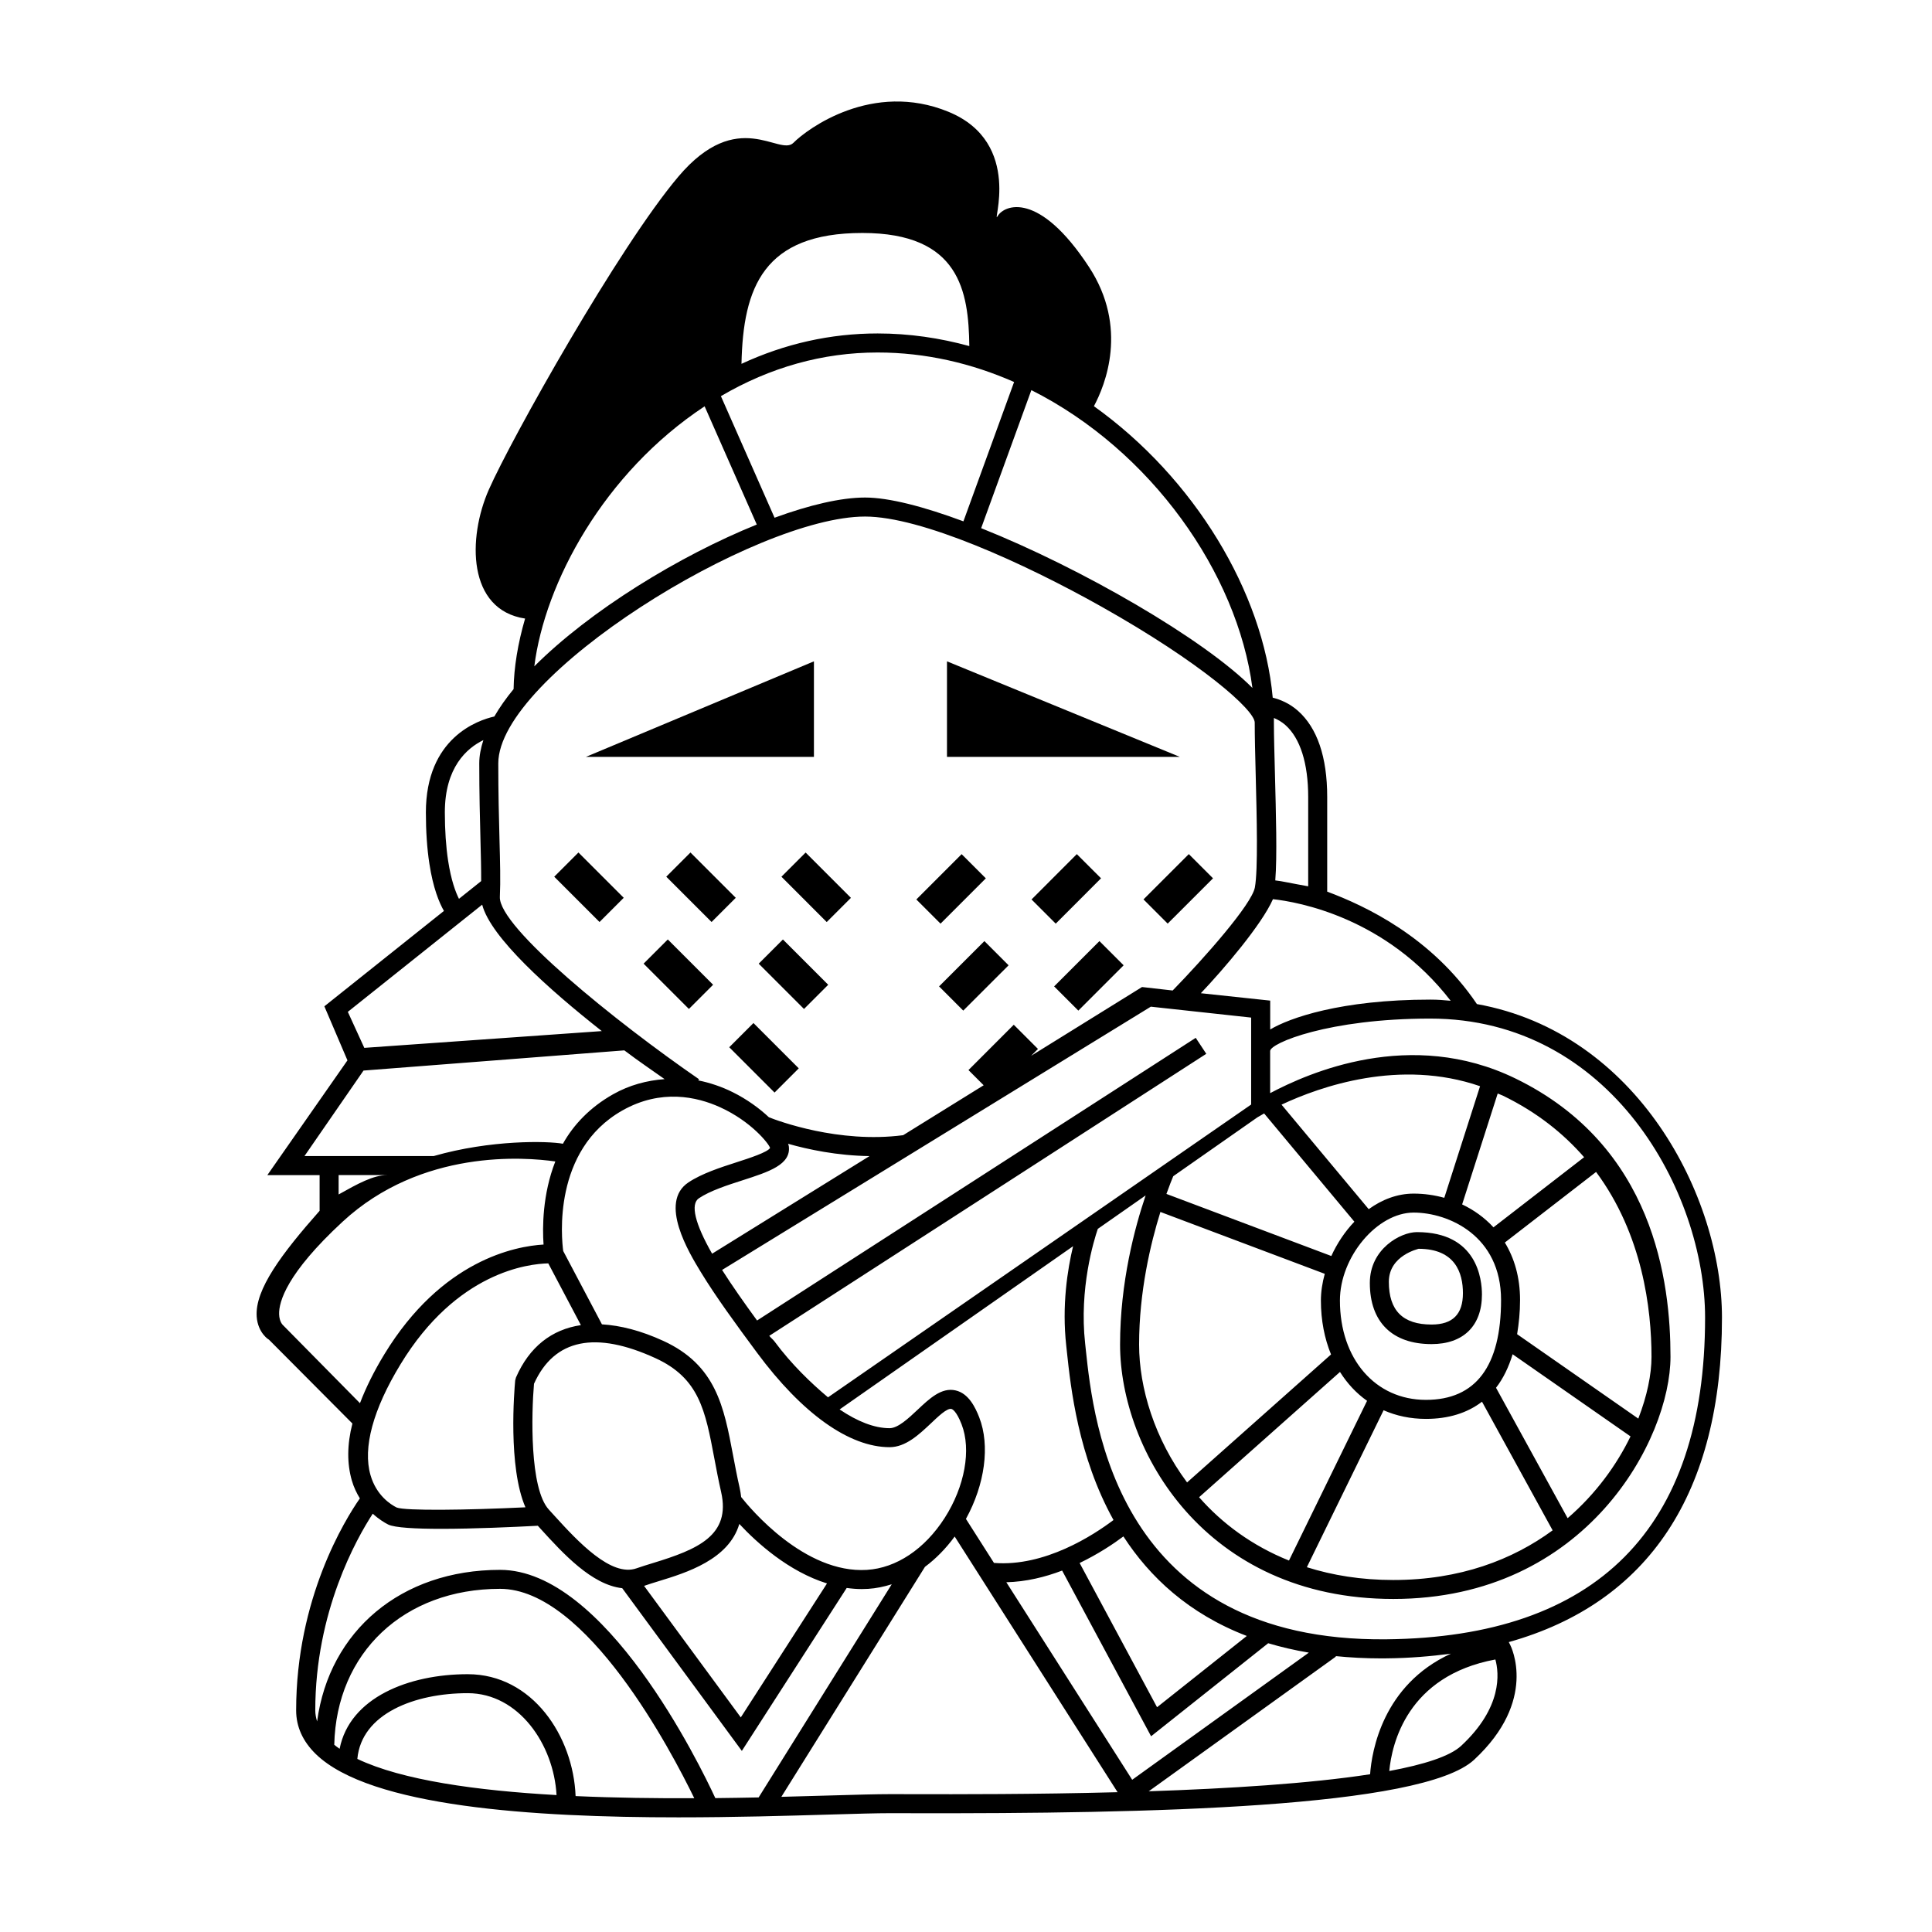 <?xml version="1.0" encoding="UTF-8"?>
<!-- Uploaded to: ICON Repo, www.svgrepo.com, Generator: ICON Repo Mixer Tools -->
<svg fill="#000000" width="800px" height="800px" version="1.1" viewBox="144 144 512 512" xmlns="http://www.w3.org/2000/svg">
 <g>
  <path d="m600.34 493.2c0-32.117-22.41-75.469-64.945-83.113-12.043-17.82-29.598-26.039-39.672-29.793v-25.059c0-10.691-2.684-18.383-7.758-22.871-2.262-1.996-4.676-2.973-6.68-3.477-2.527-27.965-20.75-58.207-47.387-77.242 2.977-5.547 9.227-20.832-1.324-36.926-13.23-20.184-22.426-16.445-24.184-13.453-1.758 2.988 7.027-19.434-13.062-27.652-20.094-8.223-37.348 4.484-41.051 8.223-3.707 3.738-14.699-9.719-30.504 8.969-15.805 18.688-44.297 69.512-50.23 82.961-5.637 12.781-5.719 31.832 9.613 34.16-1.934 6.641-2.957 12.977-3.047 18.688-2.016 2.445-3.719 4.871-5.109 7.266-4.258 0.953-18.141 5.578-18.137 25.438 0 5.004 0.312 9.559 0.922 13.531 0.996 6.539 2.621 10.387 3.863 12.555l-31.688 25.277 6.121 14.324-21.234 30.414h13.855v9.453c-10.078 11.406-17.16 20.844-16.676 28.027 0.301 4.379 3.281 6.207 3.211 6.086l22.156 22.262c-1.445 5.621-1.43 10.66-0.16 15.07 0.527 1.832 1.309 3.414 2.137 4.769-3.918 5.621-16.887 26.512-16.887 56.18 0 4.328 1.77 8.227 5.219 11.582 14.43 14.012 57.777 16.766 96.051 16.766 14.801 0 28.848-0.406 40.168-0.742 6.82-0.203 12.402-0.363 16.188-0.363l5.707 0.012c62.098 0.141 135.07-1.375 148.84-14.168 16.941-15.734 9.82-29.957 9.512-30.555l-0.328-0.629c37.066-10.387 56.5-39.555 56.5-85.969zm-71.895-83.984c-2.144-0.18-3.18-0.309-5.414-0.309-23.73 0-37.379 4.898-42.414 7.918v-7.652l-18.379-1.961c6.031-6.352 16.113-18.133 19.109-24.922 6.633 0.723 30.023 4.82 47.098 26.926zm-101.88 91.398 0.176 1.648c1.008 9.402 2.973 27.699 12.348 44.559-5.332 4.031-18.258 12.449-31.676 11.367l-7.43-11.664c5.012-9.113 6.445-19.41 3.523-26.91-1.047-2.695-2.84-6.367-6.266-7.141-3.754-0.867-6.961 2.203-10.086 5.144-2.422 2.281-5.176 4.867-7.41 4.867-4.012 0-8.52-1.777-13.238-4.969l61.871-43.258c-1.477 6.152-2.996 15.707-1.812 26.355zm-1.09 59.605 23.574 43.91 31.035-24.656c3.371 1.008 6.953 1.848 10.77 2.492l-46.812 33.695-33.355-52.348c5.238-0.129 10.266-1.363 14.789-3.094zm25.156 36.215-20.52-38.223c4.926-2.371 8.977-5.082 11.602-7.043 6.953 10.727 17.262 20.461 32.703 26.379zm-76.883-36.398c-16.516 1.039-30.93-16.27-33.332-19.301-0.102-0.797-0.211-1.598-0.402-2.453-0.691-3.023-1.234-5.91-1.754-8.664-2.414-12.809-4.5-23.859-18.477-30.27-5.949-2.731-11.359-4.086-16.262-4.383l-10.262-19.434c-0.434-3.203-2.91-26.738 15.684-37.25 10.219-5.777 19.719-3.652 25.887-0.852 8.316 3.777 12.953 9.719 13.246 10.777-0.594 1.137-5.547 2.731-8.82 3.789-4.332 1.395-9.246 2.984-12.82 5.359-7.949 5.305 0.195 18.676 3.258 23.711 3.988 6.555 9.34 13.875 14.934 21.426 11.961 16.137 24.43 25.027 35.125 25.027 4.231 0 7.754-3.309 10.863-6.231 1.859-1.754 4.359-4.211 5.527-3.894 0.203 0.047 1.281 0.453 2.684 4.055 2.621 6.727 0.863 16.473-4.481 24.824-5.297 8.258-12.801 13.277-20.598 13.762zm-131.56-25.113c-2.09-7.246 0.664-17.402 7.961-29.387 14.906-24.496 33.93-26.621 39.152-26.727l8.641 16.363c-7.719 1.145-13.668 5.742-17.207 13.887l-0.203 0.77c-0.242 2.59-1.945 22.918 2.715 33.625-15.66 0.75-31.816 0.961-34.133 0.051-1.555-0.777-5.371-3.176-6.926-8.582zm43.328-24.211c5.394-11.965 16.363-14.031 32.172-6.793 11.609 5.324 13.211 13.793 15.629 26.625 0.527 2.812 1.09 5.769 1.789 8.852 2.625 11.527-6.223 15.211-18.066 18.828-1.578 0.484-3.055 0.938-4.336 1.391-6.715 2.398-15.551-7.082-21.754-13.91l-1.5-1.648c-5.144-5.606-4.609-25.574-3.934-33.344zm32.992 52.332c7.394-2.258 18.633-5.734 21.422-15.184 4.644 4.988 13.027 12.59 23.234 15.766l-22.848 35.504-25.629-34.855c1.156-0.406 2.43-0.805 3.82-1.23zm-42.039-181.36c0.195-4.238 0.066-9.125-0.102-15.316-0.145-5.481-0.316-12.02-0.316-20.07 0-23.172 68.148-65.406 97.195-65.406 14.887 0 42.102 12.324 62.613 23.852 26.531 14.914 40.656 27.438 40.656 30.742 0 3.621 0.121 8.551 0.258 13.84 0.289 11.211 0.637 25.16-0.215 29.84-0.812 4.488-13.441 18.758-21.789 27.328l-8.121-0.922-29.398 18.234 1.824-1.824-6.414-6.414-12.004 12.012 4.027 4.027-21.336 13.23c-17.078 2.231-33.188-3.797-35.578-4.75-2.539-2.383-5.812-4.769-9.586-6.644-3.008-1.496-6.07-2.504-9.133-3.129l0.207-0.301c-22.141-15.258-53.148-40.34-52.789-48.328zm100.11-144.27c12.773 0 24.957 2.883 36.168 7.82l-13.43 36.926c-10.449-3.883-19.711-6.309-26.059-6.309-6.387 0-14.773 1.98-23.992 5.352l-14.219-32.223c13.047-7.644 27-11.566 41.531-11.566zm-43.863 238.83c-4.543-7.945-5.812-13.156-3.492-14.699 2.992-1.996 7.551-3.465 11.574-4.758 6.922-2.227 12.898-4.156 12.242-9.047-0.023-0.191-0.133-0.422-0.188-0.629 5.289 1.512 12.973 3.144 21.578 3.266zm30.715 38.062c-4.488-3.773-9.664-8.715-14.188-14.82-0.367-0.5-1.008-0.984-1.375-1.48l115.81-74.738-2.797-4.231-116.25 74.906c-3.426-4.691-6.59-9.191-9.27-13.395l113.62-69.77 26.586 2.891v23.043zm113.78-74.191c0.105-0.066 0.727-0.441 1.797-1.039l23.914 28.684c-2.516 2.629-4.594 5.769-6.109 9.094l-43.699-16.453c0.82-2.301 1.473-3.898 1.809-4.695zm64.586 48.395c0 17.562-6.699 26.469-19.914 26.469-13.418 0-22.789-10.828-22.789-26.336 0-11.539 9.863-23.297 19.547-23.297 9.305 0.012 23.156 6.176 23.156 23.164zm-90.277-23.332 43.559 16.398c-0.66 2.371-1.027 4.766-1.027 7.074 0 5.285 0.969 10.09 2.684 14.293l-38.148 33.918c-8.602-11.527-12.715-25.059-12.715-36.527 0-14.035 3.043-26.785 5.648-35.156zm47.59 42.402c1.926 3.062 4.332 5.648 7.176 7.652l-20.695 42.328c-9.801-3.945-17.738-9.84-23.82-16.781zm11.555 10.152c3.367 1.484 7.133 2.289 11.215 2.289 5.984 0 10.965-1.562 14.867-4.551l18.715 34.086c-10.578 7.773-24.527 13.16-42.203 13.16-8.496 0-16.113-1.238-22.93-3.391zm48.773 28.602-18.977-34.562c1.898-2.43 3.344-5.43 4.402-8.879l31.242 21.766c-3.644 7.527-9.148 15.188-16.668 21.676zm18.727-26.387-32.113-22.371c0.457-2.805 0.777-5.773 0.777-9.07 0-6.027-1.523-11.094-4.031-15.219l24.18-18.707c12.293 16.566 14.688 36.281 14.688 48.996 0.004 4.66-1.172 10.371-3.5 16.371zm-38.379-50.691c-2.371-2.578-5.203-4.606-8.305-6.074l9.426-29.391c0.453 0.207 0.91 0.348 1.367 0.562 9.098 4.422 16.09 10.082 21.531 16.32zm-13.035-7.824c-2.641-0.73-5.379-1.113-8.117-1.113-4.332 0-8.387 1.578-11.914 4.125l-23.102-27.699c10.262-4.812 31.332-12.238 52.613-4.887zm-42.047-125.23c3.844 3.457 5.981 10.035 5.981 19.027v23.652c-5.039-0.887-6.731-1.344-8.723-1.562 0.52-6.344 0.176-17.805-0.086-28.121-0.133-5.246-0.281-10.125-0.281-13.715 0-0.402 0.012-0.812 0.004-1.215 0.992 0.418 2.078 1.012 3.106 1.934zm-8.801-9.891c-12.867-12.965-45.289-31.727-71.887-42.34l13.305-36.582c31.723 15.957 54.629 48.535 58.582 78.922zm-103.36-120.57c25.785 0 28.148 15.445 28.336 29.973-7.801-2.141-15.926-3.344-24.297-3.344-12.504 0-24.59 2.719-36.082 8.051 0.422-20.305 5.883-34.68 32.043-34.68zm-41.812 45.938 13.824 31.332c-20.559 8.309-44.152 22.773-58.957 37.574 2.777-22.082 18.375-51.242 45.133-68.906zm-67.98 120.4c-0.57-3.727-0.855-8.027-0.863-12.773-0.004-11.969 5.84-17.039 10.211-19.172-0.684 2.106-1.09 4.168-1.09 6.152 0 8.105 0.176 14.688 0.316 20.203 0.109 4.242 0.203 7.836 0.188 11.012l-5.883 4.695c-0.883-1.746-2.074-4.867-2.879-10.117zm9.031 11.668c2.238 8.641 17.566 22.371 31.699 33.504l-62.938 4.445-4.367-9.543zm-47.094 66.625 15.648-22.66 69.117-5.352c4 3.031 7.637 5.453 10.672 7.621-4.711 0.352-9.324 1.57-13.66 4.019-6.156 3.481-10.496 8.113-13.285 13.105-4.074-0.746-19.137-1.078-34.25 3.266zm21.973 5.039c-3.738 0-7.883 2.309-12.922 5.133v-5.133zm-27.645 39.789c-0.039-0.035-0.992-0.852-1.047-2.938-0.086-3.254 1.98-10.766 16.812-24.484 20.922-19.352 48.34-17.133 56.383-15.977-3.422 8.75-3.43 17.582-3.117 22.016-7.406 0.434-26.957 4.066-42.199 29.094-2.785 4.578-4.906 8.887-6.453 12.949zm23.77 49.945c1.602 1.465 3.141 2.398 4.082 2.867 1.715 0.855 7.316 1.145 14.043 1.145 8.664 0 19.145-0.473 25.617-0.816l0.691 0.762c6.102 6.715 13.617 14.883 21.68 15.789l31.699 43.117 27.789-43.18c1.301 0.18 2.621 0.293 3.961 0.293 0.57 0 1.145-0.02 1.719-0.055 2.121-0.133 4.207-0.57 6.254-1.215l-35.273 56.488c-3.688 0.074-7.527 0.141-11.48 0.18-4.188-9.039-29.234-60.488-57.043-60.488-26.258 0-45.258 16.191-48.488 40.164-0.289-0.941-0.484-1.906-0.484-2.922-0.004-26.176 10.938-45.535 15.234-52.129zm-4.086 64.988c1.09-12.004 15.211-17.422 29.246-17.422 13.559 0 22.816 13.66 23.543 27.004-21.168-1.191-40.902-3.922-52.789-9.582zm57.84 9.848c-0.609-15.801-11.406-32.301-28.59-32.301-15.598 0-31.27 6.172-33.945 19.77-0.5-0.344-0.973-0.695-1.422-1.059 0.551-24.383 18.434-41.332 43.938-41.332 22.887 0 45.469 43.137 51.469 55.488-10.195 0.043-20.926-0.09-31.449-0.566zm89.289-0.504-5.719-0.012c-3.812 0-9.445 0.16-16.332 0.363-3.84 0.117-8.121 0.238-12.711 0.352l38.059-60.949c2.883-2.144 5.535-4.84 7.875-8.031l43.172 67.754c-22.031 0.582-42.559 0.547-54.344 0.523zm145.4-12.816c-3.004 2.785-9.836 4.961-19.055 6.676 0.672-7.113 4.695-25.207 28.117-29.555 0.996 3.606 1.918 12.68-9.062 22.879zm-24.137 7.535c-16.086 2.488-37.648 3.809-58.668 4.516l49.609-35.699-0.09-0.125c3.836 0.383 7.856 0.605 12.121 0.605 0.484 0 0.961-0.004 1.449-0.012 5.981-0.059 11.594-0.527 16.988-1.238-18.055 8.277-20.973 25.828-21.41 31.953zm4.375-35.762c-71.5 0.781-77.668-57.559-79.715-76.719l-0.176-1.668c-1.621-14.57 2.309-27.316 3.356-30.383l12.676-8.863c-2.871 8.48-6.777 23.004-6.777 39.523 0 27.996 22.469 67.418 72.422 67.418 51.27 0 73.445-42.5 73.445-64.176 0-19.871-4.344-55.883-41.086-73.754-27.828-13.535-54.934-1.453-65.008 3.883v-11.168c0-2.07 15.445-8.59 42.414-8.59 47.902 0 72.848 46.027 72.848 79.254 0 55.977-28.777 84.66-84.398 85.242z"/>
  <path d="m359.7 319.26-60.422 25.316h60.422z"/>
  <path d="m394.96 319.26v25.316h61.695z"/>
  <path d="m507.02 483.99c0 10.395 5.965 16.211 16.359 16.211 8.359 0 13.352-4.777 13.352-13.141 0-3.934-1.203-16.535-17.18-16.535h-0.082c-4.309 0.004-12.449 4.434-12.449 13.465zm12.914-9.047c9.719 0 11.758 6.398 11.758 11.758 0 5.598-2.719 8.316-8.312 8.316-7.617 0-11.32-3.703-11.32-11.32-0.004-7.082 8.008-8.734 7.875-8.754z"/>
  <path d="m302.88 388.34-12.004-12.004 6.414-6.414 12.004 12.004z"/>
  <path d="m314.56 399.38 6.414-6.414 12.004 12.004-6.414 6.414z"/>
  <path d="m363.09 388.35-12.004-12.008 6.414-6.41 12.004 12.008z"/>
  <path d="m332.57 388.34-12.004-12.004 6.414-6.414 12.004 12.004z"/>
  <path d="m349.26 433.54-12.004-12.008 6.418-6.414 12.004 12.008z"/>
  <path d="m357.07 411.39-12.004-12.004 6.414-6.414 12.004 12.004z"/>
  <path d="m465.46 376.76-12.012 12.008-6.41-6.414 12.012-12.008z"/>
  <path d="m429.77 411.82-6.414-6.414 12.004-12.004 6.414 6.414z"/>
  <path d="m398.84 370.36 6.414 6.41-12.004 12.008-6.414-6.41z"/>
  <path d="m429.37 370.35 6.414 6.41-12.004 12.016-6.414-6.41z"/>
  <path d="m399.27 411.82-6.41-6.414 12.016-12.004 6.41 6.414z"/>
 </g>
</svg>
